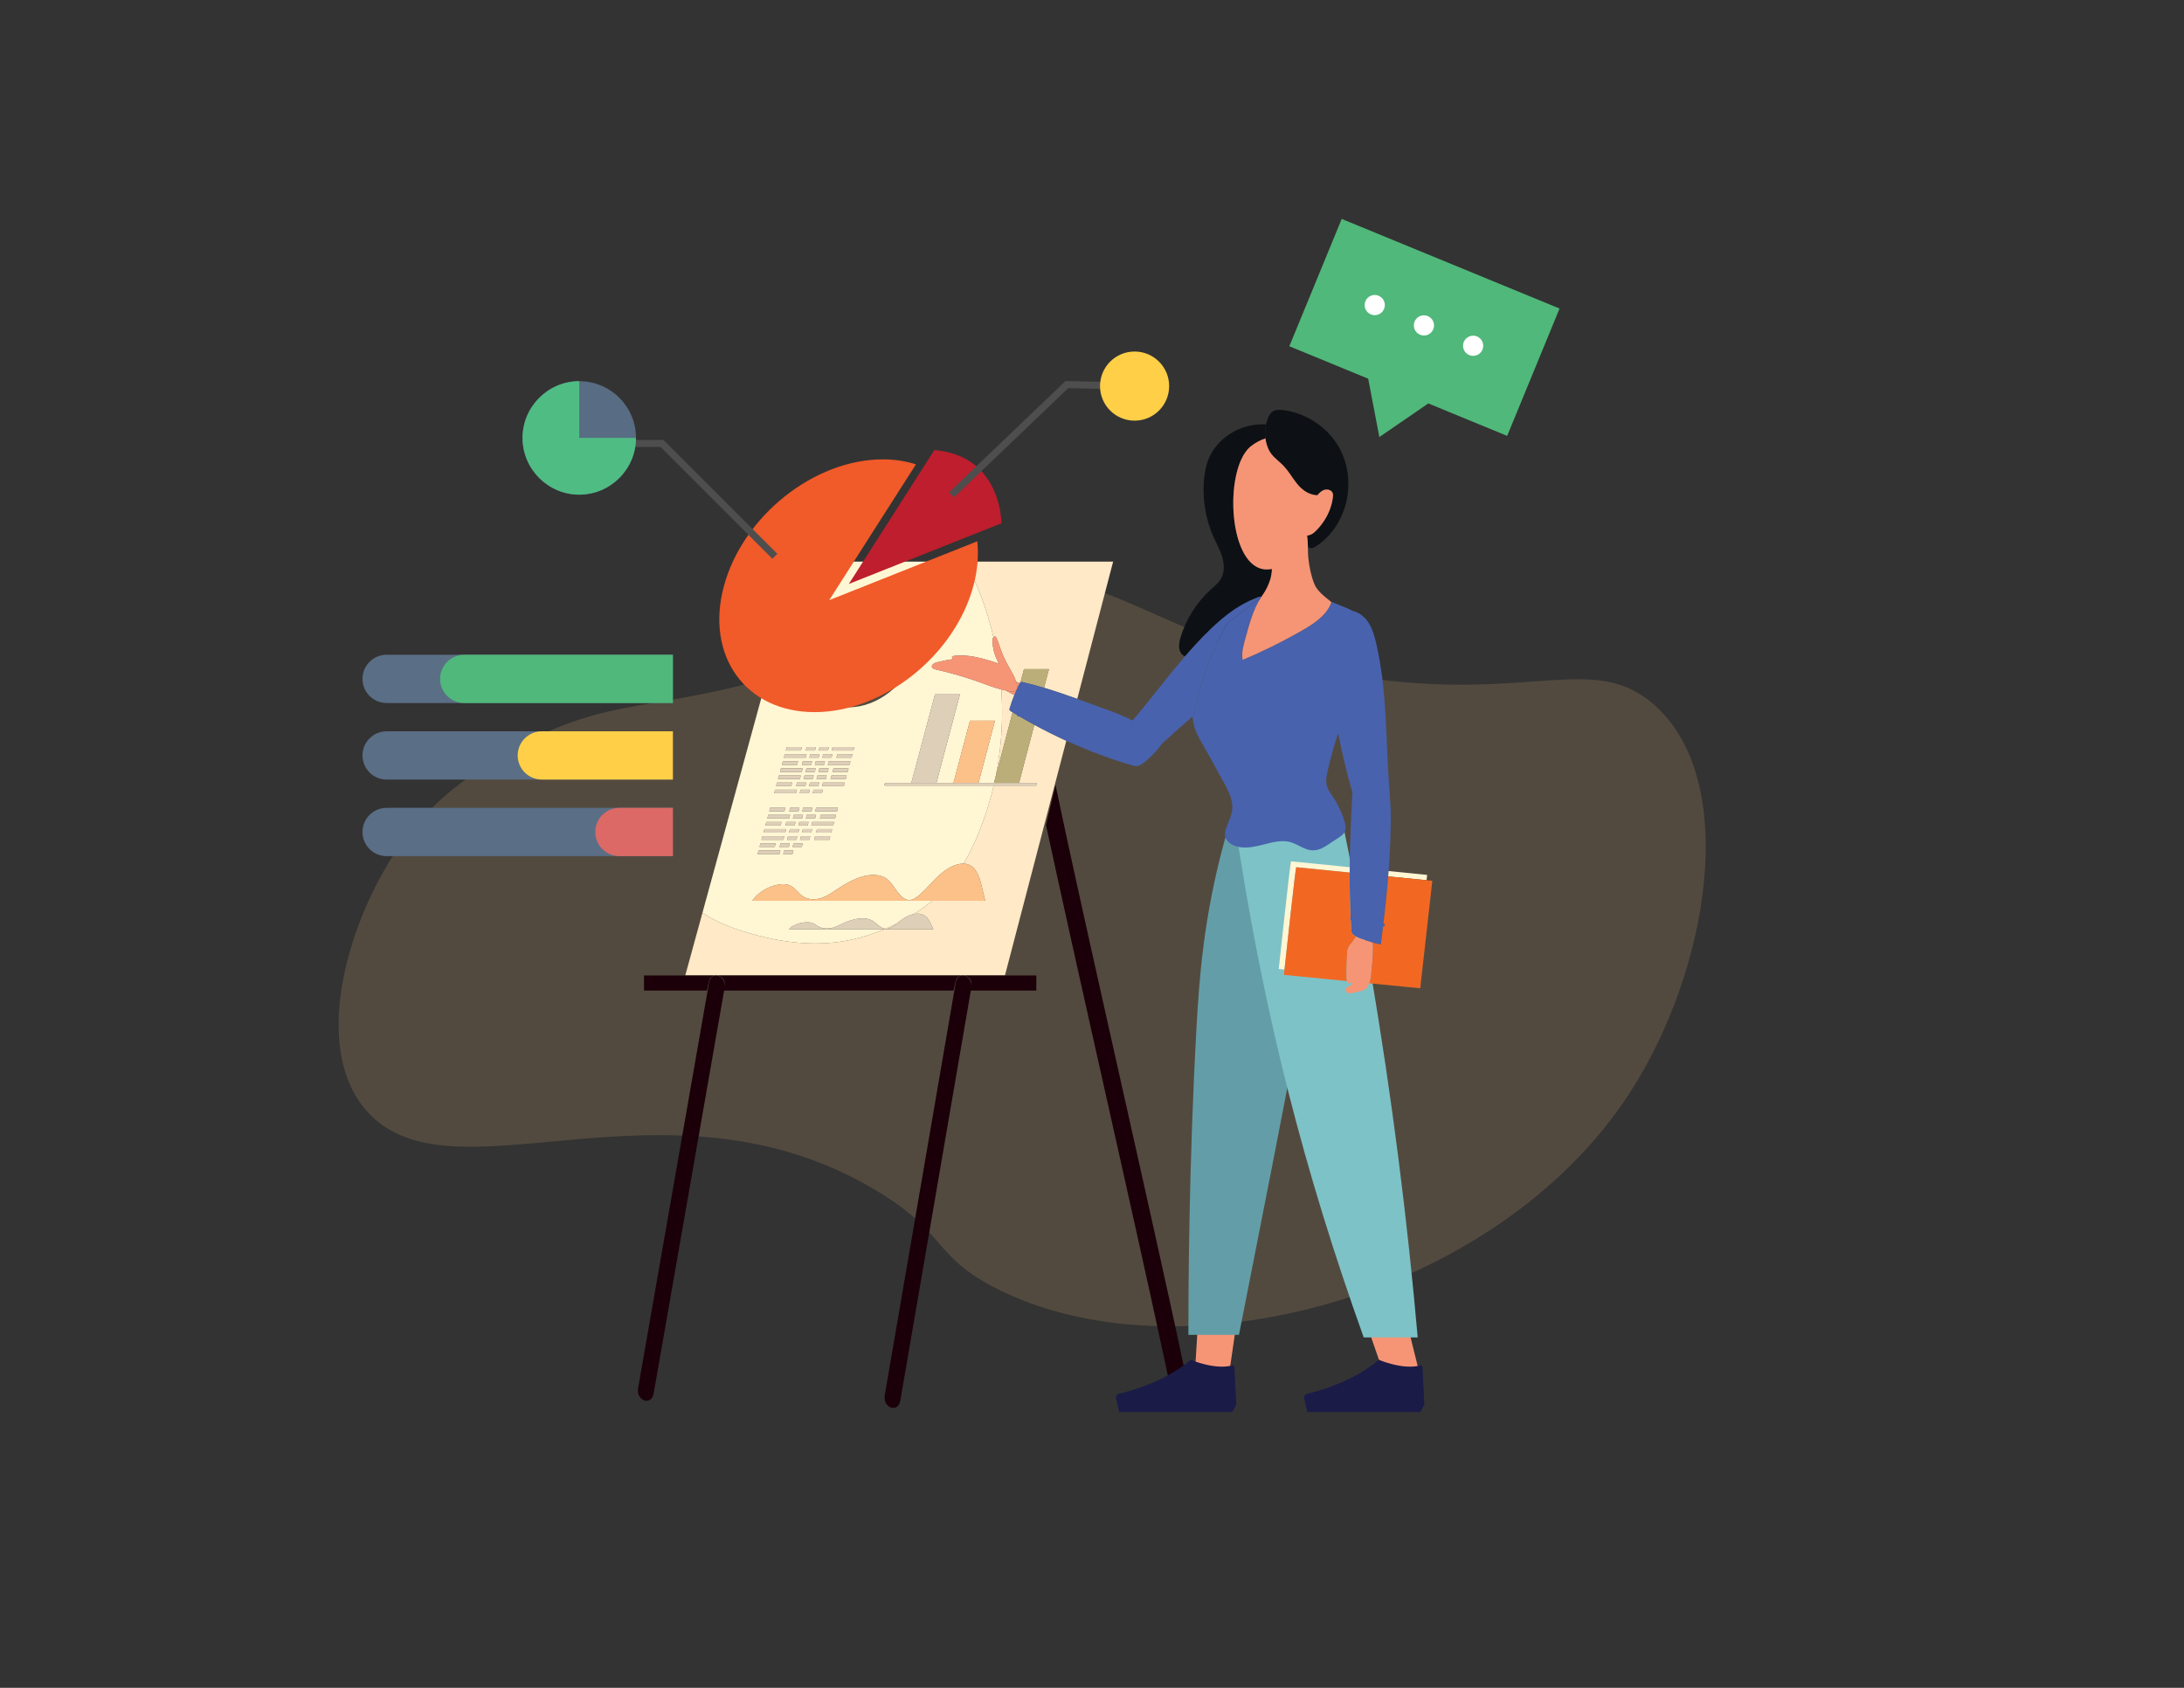 <?xml version="1.0" encoding="UTF-8"?><svg id="Layer_1" xmlns="http://www.w3.org/2000/svg" viewBox="0 0 792 612"><rect x="0" y="0" width="792" height="612" fill="#333333" stroke="none"/><path d="M591.068,396.173c-48.907,75.459-164.689,104.557-230.134,70.816-22.955-11.835-17.379-19.884-43.331-35.408-76.409-45.709-154.309,6.384-184.878-29.053-20.46-23.718-5.796-70.508,12.518-96.238,13.591-19.095,30.91-29.007,42.368-35.408,33.288-18.599,50.442-12.574,95.327-26.329,52.049-15.95,46.166-29.317,77.995-33.592,42.91-5.764,54.094,18.465,117.474,31.777,72.376,15.201,97.547-8.043,121.326,12.711,31.434,27.435,20.012,96.478-8.666,140.725Z" fill="#c49a6c" opacity=".22" stroke-width="0"/><path d="M484.995,297.328l-26.578,113.9-12.501,85.518h-12.547l12.525-199.418h39.101Z" fill="#f69576" fill-rule="evenodd" stroke-width="0"/><path d="M484.758,298.151c4.064,25.7,8.145,57.396,11.08,94.993.118,1.506.159,2.105.248,3.18.915,11.076,4.42,45.642,18.58,101.223h-13.05c-21.265-60.46-28.688-96.464-31.127-104.403-2.439-7.939-9.642-40.212-20.158-96.819,11.476.609,22.951,1.218,34.427,1.826Z" fill="#f69576" fill-rule="evenodd" stroke-width="0"/><path d="M485.173,296.325c-6.913,39.193-18.871,101.756-35.872,187.688h-18.352c.002-15.462.168-61.689,2.945-111.381.99-17.711,2.542-39.993,10.169-67.83.956-3.49,1.815-6.365,2.416-8.323,12.898-.051,25.795-.102,38.693-.154Z" fill="#639ea8" fill-rule="evenodd" stroke-width="0"/><path d="M486.266,295.251c3.798,18.345,7.374,37.196,10.677,56.542,7.934,46.467,13.471,90.963,17.167,133.141h-19.58c-21.304-59.557-36.573-117.564-47.008-188.608,12.915-.358,25.829-.716,38.744-1.074Z" fill="#7dc2c7" fill-rule="evenodd" stroke-width="0"/><path d="M516.527,509.278l-.676-13.556c-.022-.452-.375-.761-.728-.66-6.302,1.793-15.157-2.026-15.157-2.026-8.979,7.91-22.037,11.418-26.105,12.36-.67.155-1.093.996-.906,1.813l1.089,4.776h41.044l1.44-2.707Z" fill="#1b1b48" fill-rule="evenodd" stroke-width="0"/><path d="M477.741,179.549c-.04 0-.079-.006-.119-.006-.003.054-.003.108-.006.162.041-.053.083-.104.125-.156Z" fill="#d4b99a" stroke-width="0"/><path d="M429.587,496.81c-.988-4.69-1.981-9.379-2.998-14.062-.101-.463-.202-.927-.302-1.39-.721-3.313-1.437-6.627-2.162-9.938-.216-.985-.436-1.968-.652-2.953-3.32-15.111-6.684-30.211-10.059-45.309-3.932-17.584-7.88-35.163-11.815-52.746-3.689-16.483-7.372-32.968-11.002-49.466-2.663-12.101-5.31-24.208-7.826-36.348l-3.459,14.527c1.309,6.099,2.64,12.191,3.975,18.282,3.528,16.098,7.115,32.181,10.711,48.262,3.932,17.584,7.88,35.164,11.815,52.747,3.689,16.483,7.372,32.968,11.002,49.466.114.518.226,1.036.34,1.553.814,3.701,1.621,7.404,2.428,11.107.102.467.204.933.306,1.4,1.728,7.935,3.438,15.874,5.078,23.83.236,1.144.47,2.288.702,3.433.019.096.054.172.079.262.754,2.788,3.776,2.752,5.279,1.033-.488-4.562-.967-9.126-1.439-13.69Z" fill="#1b0009" stroke-width="0"/><path d="M349.541,353.704h14.887l14.883-56.926,3.184-12.178,4.186-16.011c-3.934-1.793-7.804-3.724-11.603-5.789l-5.548,21.1h6.109c.623,0,.366.974-.256.974h-15.04c-1.657,7.108-3.985,14.058-7.008,20.705-1.176,2.587-2.461,5.134-3.896,7.588.202.009.406.002.604.031,3.793.563,5.105,4.57,5.958,8.142.42,1.759.841,3.517,1.262,5.275h-19.147c-2.146,1.764-4.426,3.372-6.792,4.836.654-.136,1.314-.196,1.951-.133,2.383.234,3.41,1.905,4.128,3.394.353.733.707,1.466,1.061,2.199h-17.722c-5.41,2.279-11.084,3.912-16.901,4.67-10.986,1.431-22.199-.243-32.818-3.405-5.699-1.695-11.395-3.903-16.293-7.201l-6.233,22.728h10.794c.263-.033.53-.036.798,0h88.654c.263-.033.53-.036.798,0Z" fill="#ffe9c6" stroke-width="0"/><path d="M362.024,240.159c.022.144.042.289.063.433.072.024.146.048.219.072-.1-.165-.188-.336-.281-.504Z" fill="#ffe9c6" stroke-width="0"/><path d="M323.683,335.97c.576-.369,1.103-.769,1.623-1.172-1.391.699-2.802,1.356-4.233,1.968.126.014.245.043.379.039.815-.027,1.59-.423,2.231-.834Z" fill="#ffe9c6" stroke-width="0"/><path d="M360.279,231.051c.176-.227.407-.347.669-.21.173.091.275.275.361.45.623,1.259,1.026,2.612,1.495,3.935.895,2.525,2.04,4.961,3.41,7.262.443.745,1.677,2.849,2.293,4.745.448.163.891.324,1.331.483.065-.099.139-.187.224-.26l1.277-4.837h9.045l-1.781,6.773c4.048,1.208,8.062,2.595,12.045,4.025l13.014-49.775h-53.009c1.078,3.475,2.787,6.702,4.161,10.095,2.274,5.617,4.092,11.413,5.466,17.314Z" fill="#ffe9c6" stroke-width="0"/><path d="M366.626,257.923c-.197-.121-.405-.256-.491-.47-.088-.222-.023-.471.044-.7.474-1.606,1.038-3.18,1.669-4.728-1.011-.526-2.02-1.053-2.973-1.618-.588-.113-1.175-.246-1.76-.397.52,7.614.318,15.276-.624,22.845-.355,2.861-.818,5.708-1.385,8.535l6.102-23.121c-.192-.117-.389-.228-.582-.346Z" fill="#ffe9c6" stroke-width="0"/><path d="M303.841,341.581c5.817-.758,11.491-2.391,16.901-4.67h-34.629c1.453-1.822,6.088-3.099,8.416-2.233,1.155.431,1.906,1.204,3.056,1.639,1.204.456,2.818.496,4.296.108,1.12-.294,2.121-.807,3.129-1.284,1.64-.776,3.381-1.485,5.232-1.863,1.85-.377,3.835-.393,5.314.175,1.889.725,2.702,2.268,4.522,3.059.295.128.635.213.997.253,1.431-.611,2.842-1.269,4.233-1.968.842-.654,1.66-1.323,2.596-1.917.988-.628,2.193-1.173,3.421-1.429,2.367-1.464,4.647-3.072,6.792-4.836h-65.29c2.738-4.37,10.488-7.434,14.054-5.356,1.771,1.032,2.815,2.887,4.578,3.931,1.845,1.092,4.439,1.19,6.905.258,1.869-.706,3.593-1.937,5.319-3.08,2.809-1.862,5.766-3.563,8.828-4.468,3.062-.905,6.265-.943,8.531.42,2.893,1.741,3.88,5.441,6.651,7.338.606.414,1.321.742,2.158.701,1.32-.065,2.652-1.016,3.771-2.001,2.633-2.319,4.803-5.103,7.443-7.412,2.46-2.152,5.597-3.9,8.377-3.779,1.435-2.454,2.72-5.001,3.896-7.588,3.022-6.647,5.351-13.597,7.008-20.705h-39.265c-.623,0-.36-.974.262-.974h9.136l8.585-32.121h9.055l-8.552,32.121h6.187l5.994-22.571h9.064l-5.971,22.571h5.607l.662-2.509c.567-2.827,1.03-5.674,1.385-8.535.942-7.569,1.144-15.231.624-22.845-3.339-.86-6.627-2.254-9.807-3.334-4.601-1.563-9.284-2.882-14.024-3.948-.513-.115-1.101-.287-1.302-.773-.352-.847.757-1.532,1.644-1.767,1.923-.509,3.876-.904,5.845-1.184-.083-.353-.166-.707-.249-1.061,5.669-.966,11.398.835,16.863,2.648-.021-.144-.041-.288-.063-.433-1.368-2.457-2.101-5.266-2.084-8.078.002-.348.132-.763.339-1.029-1.374-5.901-3.192-11.697-5.466-17.314-1.374-3.393-3.083-6.62-4.161-10.095h-60.999l-34.923,127.334c4.898,3.298,10.594,5.506,16.293,7.201,10.619,3.161,21.833,4.836,32.818,3.405ZM289.507,299.339l.35-1.29h3.36l-.35,1.29h-3.36ZM289.828,300.629l-.35,1.29h-3.361l.35-1.29h3.36ZM292.222,296.759l.35-1.29h3.359l-.349,1.29h-3.359ZM291.257,292.889h3.358l-.35,1.29h-3.358l.35-1.29ZM289.997,287.638l.35-1.29h3.355l-.35,1.29h-3.356ZM296.737,285.057h-3.355l.35-1.29h3.354l-.349,1.29ZM298.401,286.347l-.349,1.29h-3.356l.35-1.29h3.355ZM295.453,279.897h-3.353l.35-1.29h3.352l-.35,1.29ZM296.095,282.477l.349-1.29h3.354l-.349,1.29h-3.354ZM296.794,279.897l.35-1.29h3.352l-.349,1.29h-3.353ZM298.834,277.317h-3.352l.35-1.29h3.351l-.35,1.29ZM298.193,274.737l.35-1.29h3.351l-.349,1.29h-3.351ZM300.233,272.157h-3.35l.35-1.29h3.349l-.349,1.29ZM297.203,273.447l-.35,1.29h-3.351l.35-1.29h3.351ZM294.492,276.027l-.35,1.29h-3.352l.35-1.29h3.352ZM291.75,281.187h3.353l-.35,1.29h-3.354l.35-1.29ZM292.39,283.767l-.35,1.29h-3.355l.351-1.29h3.354ZM287.87,295.469h3.358l-.35,1.29h-3.359l.35-1.29ZM286.205,294.179l.351-1.29h3.358l-.35,1.29h-3.358ZM288.513,298.049l-.35,1.29h-3.36l.351-1.29h3.36ZM285.767,303.209h3.362l-.35,1.29h-3.362l.35-1.29ZM286.411,305.789l-.35,1.29h-3.363l.35-1.29h3.362ZM287.379,309.659h-3.364l.35-1.29h3.363l-.35,1.29ZM290.769,307.079h-3.363l.35-1.29h3.362l-.349,1.29ZM293.485,304.499h-3.362l.35-1.29h3.361l-.349,1.29ZM294.184,301.919h-3.361l.349-1.29h3.361l-.35,1.29ZM300.748,304.499h-5.514l.349-1.29h5.513l-.349,1.29ZM301.444,301.919h-5.512l.349-1.29h5.511l-.348,1.29ZM302.141,299.339h-7.93l.349-1.29h7.929l-.348,1.29ZM302.837,296.759h-5.509l.349-1.29h5.509l-.349,1.29ZM303.534,294.179h-7.925l.349-1.29h7.924l-.348,1.29ZM305.996,285.057h-7.917l.349-1.29h7.916l-.348,1.29ZM306.693,282.477h-5.501l.349-1.29h5.499l-.348,1.29ZM307.389,279.897h-5.498l.349-1.29h5.498l-.349,1.29ZM308.086,277.317h-7.911l.35-1.29h7.909l-.348,1.29ZM308.783,274.737h-5.496l.349-1.29h5.495l-.348,1.29ZM309.479,272.157h-7.906l.35-1.29h7.905l-.349,1.29ZM294.393,237.552c2.847-10.44,13.49-18.904,23.773-18.904,1.786,0,3.435.27,4.941.747l1.969-3.082.187-.293.347.024c2.753.193,4.88.997,6.494,2.128,1.615,1.13,2.709,2.575,3.443,4.014,1.467,2.882,1.533,5.742,1.536,6.325l-.001.107-.011.385-4.785,1.901c.211,2.07.051,4.304-.578,6.647-2.803,10.44-13.447,18.904-23.772,18.904-10.326,0-16.389-8.463-13.542-18.904ZM292.544,270.867h3.35l-.35,1.29h-3.35l.351-1.29ZM285.309,270.867h5.493l-.351,1.29h-5.494l.352-1.29ZM284.605,273.447h7.907l-.35,1.29h-7.908l.352-1.29ZM283.902,276.027h5.496l-.351,1.29h-5.497l.352-1.29ZM283.198,278.607h7.911l-.35,1.29h-7.912l.352-1.29ZM282.494,281.187h7.914l-.351,1.29h-7.915l.352-1.29ZM281.791,283.767h5.501l-.351,1.29h-5.502l.352-1.29ZM281.087,286.347h7.918l-.35,1.29h-7.92l.352-1.29ZM279.304,292.889h5.506l-.351,1.29h-5.508l.352-1.29ZM278.6,295.469h7.927l-.35,1.29h-7.928l.352-1.29ZM277.896,298.049h5.51l-.351,1.29h-5.511l.352-1.29ZM277.193,300.629h7.931l-.35,1.29h-7.932l.352-1.29ZM276.489,303.209h7.934l-.351,1.29h-7.934l.352-1.29ZM275.785,305.789h5.515l-.351,1.29h-5.515l.352-1.29ZM275.082,308.369h7.938l-.35,1.29h-7.939l.352-1.29Z" fill="#fff6d4" stroke-width="0"/><path d="M295.378,258.211c25.031,0,50.832-20.517,57.628-45.826,1.525-5.679,1.914-11.094,1.402-16.112l-53.708,21.339,31.458-49.241c-3.653-1.156-7.649-1.811-11.979-1.811-24.926,0-50.727,20.516-57.629,45.826-6.901,25.309,7.796,45.826,32.828,45.826Z" fill="#f15a29" stroke-width="0"/><path d="M307.819,211.732l55.366-21.998c-.056-1.529-.319-4.833-1.496-8.612-1.423-4.574-4.144-9.754-9.348-13.393-3.314-2.316-7.703-4.009-13.505-4.547l-31.017,48.55Z" fill="#be1e2d" stroke-width="0"/><path d="M339.563,283.899l8.552-32.121h-9.055l-8.585,32.121h9.087Z" fill="#decfb9" stroke-width="0"/><path d="M368.902,259.276c-.565-.336-1.133-.665-1.694-1.007l-6.102,23.121-.662,2.509h9.087l5.548-21.1c-1.834-.997-3.647-2.03-5.446-3.089-.292.18-.762-.028-.73-.434Z" fill="#bcae79" stroke-width="0"/><path d="M370.823,247.338c2.608.583,5.2,1.284,7.78,2.054l1.781-6.773h-9.045l-1.277,4.837c.084-.072.176-.132.288-.155.156-.033.318.002.474.036Z" fill="#bcae79" stroke-width="0"/><path d="M354.837,283.899l5.971-22.571h-9.064l-5.994,22.571h9.087Z" fill="#fcc189" stroke-width="0"/><path d="M360.444,283.899h-39.104c-.622,0-.885.974-.262.974h54.306c.622,0,.878-.974.256-.974h-15.196Z" fill="#decfb9" stroke-width="0"/><polygon points="290.802 270.867 285.309 270.867 284.957 272.157 290.451 272.157 290.802 270.867" fill="#decfb9" stroke-width="0"/><polygon points="295.893 270.867 292.544 270.867 292.193 272.157 295.543 272.157 295.893 270.867" fill="#decfb9" stroke-width="0"/><polygon points="296.883 272.157 300.233 272.157 300.582 270.867 297.233 270.867 296.883 272.157" fill="#decfb9" stroke-width="0"/><polygon points="301.573 272.157 309.479 272.157 309.827 270.867 301.922 270.867 301.573 272.157" fill="#decfb9" stroke-width="0"/><polygon points="303.287 274.737 308.783 274.737 309.131 273.447 303.636 273.447 303.287 274.737" fill="#decfb9" stroke-width="0"/><polygon points="301.894 273.447 298.543 273.447 298.193 274.737 301.544 274.737 301.894 273.447" fill="#decfb9" stroke-width="0"/><polygon points="293.502 274.737 296.853 274.737 297.203 273.447 293.852 273.447 293.502 274.737" fill="#decfb9" stroke-width="0"/><polygon points="292.512 273.447 284.605 273.447 284.253 274.737 292.162 274.737 292.512 273.447" fill="#decfb9" stroke-width="0"/><polygon points="289.398 276.027 283.902 276.027 283.55 277.317 289.047 277.317 289.398 276.027" fill="#decfb9" stroke-width="0"/><polygon points="290.79 277.317 294.142 277.317 294.492 276.027 291.14 276.027 290.79 277.317" fill="#decfb9" stroke-width="0"/><polygon points="295.483 277.317 298.834 277.317 299.184 276.027 295.833 276.027 295.483 277.317" fill="#decfb9" stroke-width="0"/><polygon points="300.175 277.317 308.086 277.317 308.434 276.027 300.525 276.027 300.175 277.317" fill="#decfb9" stroke-width="0"/><polygon points="301.891 279.897 307.389 279.897 307.738 278.607 302.239 278.607 301.891 279.897" fill="#decfb9" stroke-width="0"/><polygon points="300.496 278.607 297.144 278.607 296.794 279.897 300.147 279.897 300.496 278.607" fill="#decfb9" stroke-width="0"/><polygon points="292.1 279.897 295.453 279.897 295.803 278.607 292.451 278.607 292.1 279.897" fill="#decfb9" stroke-width="0"/><polygon points="291.109 278.607 283.198 278.607 282.846 279.897 290.759 279.897 291.109 278.607" fill="#decfb9" stroke-width="0"/><polygon points="301.192 282.477 306.693 282.477 307.041 281.187 301.542 281.187 301.192 282.477" fill="#decfb9" stroke-width="0"/><polygon points="299.798 281.187 296.444 281.187 296.095 282.477 299.448 282.477 299.798 281.187" fill="#decfb9" stroke-width="0"/><polygon points="295.103 281.187 291.75 281.187 291.399 282.477 294.753 282.477 295.103 281.187" fill="#decfb9" stroke-width="0"/><polygon points="290.408 281.187 282.494 281.187 282.143 282.477 290.058 282.477 290.408 281.187" fill="#decfb9" stroke-width="0"/><polygon points="287.292 283.767 281.791 283.767 281.439 285.057 286.941 285.057 287.292 283.767" fill="#decfb9" stroke-width="0"/><polygon points="288.685 285.057 292.04 285.057 292.39 283.767 289.036 283.767 288.685 285.057" fill="#decfb9" stroke-width="0"/><polygon points="293.382 285.057 296.737 285.057 297.086 283.767 293.732 283.767 293.382 285.057" fill="#decfb9" stroke-width="0"/><polygon points="298.079 285.057 305.996 285.057 306.344 283.767 298.428 283.767 298.079 285.057" fill="#decfb9" stroke-width="0"/><polygon points="294.695 287.638 298.051 287.638 298.401 286.347 295.045 286.347 294.695 287.638" fill="#decfb9" stroke-width="0"/><polygon points="293.703 286.347 290.348 286.347 289.997 287.638 293.353 287.638 293.703 286.347" fill="#decfb9" stroke-width="0"/><polygon points="289.006 286.347 281.087 286.347 280.735 287.638 288.655 287.638 289.006 286.347" fill="#decfb9" stroke-width="0"/><polygon points="284.81 292.889 279.304 292.889 278.951 294.179 284.459 294.179 284.81 292.889" fill="#decfb9" stroke-width="0"/><polygon points="289.914 292.889 286.556 292.889 286.205 294.179 289.563 294.179 289.914 292.889" fill="#decfb9" stroke-width="0"/><polygon points="294.615 292.889 291.257 292.889 290.907 294.179 294.265 294.179 294.615 292.889" fill="#decfb9" stroke-width="0"/><polygon points="295.609 294.179 303.534 294.179 303.882 292.889 295.958 292.889 295.609 294.179" fill="#decfb9" stroke-width="0"/><polygon points="297.328 296.759 302.837 296.759 303.186 295.469 297.677 295.469 297.328 296.759" fill="#decfb9" stroke-width="0"/><polygon points="295.931 295.469 292.572 295.469 292.222 296.759 295.582 296.759 295.931 295.469" fill="#decfb9" stroke-width="0"/><polygon points="291.228 295.469 287.87 295.469 287.52 296.759 290.878 296.759 291.228 295.469" fill="#decfb9" stroke-width="0"/><polygon points="286.526 295.469 278.6 295.469 278.248 296.759 286.176 296.759 286.526 295.469" fill="#decfb9" stroke-width="0"/><polygon points="283.406 298.049 277.896 298.049 277.544 299.339 283.055 299.339 283.406 298.049" fill="#decfb9" stroke-width="0"/><polygon points="284.802 299.339 288.162 299.339 288.513 298.049 285.153 298.049 284.802 299.339" fill="#decfb9" stroke-width="0"/><polygon points="293.216 298.049 289.857 298.049 289.507 299.339 292.867 299.339 293.216 298.049" fill="#decfb9" stroke-width="0"/><polygon points="294.211 299.339 302.141 299.339 302.489 298.049 294.56 298.049 294.211 299.339" fill="#decfb9" stroke-width="0"/><polygon points="295.932 301.919 301.444 301.919 301.792 300.629 296.281 300.629 295.932 301.919" fill="#decfb9" stroke-width="0"/><polygon points="290.823 301.919 294.184 301.919 294.534 300.629 291.173 300.629 290.823 301.919" fill="#decfb9" stroke-width="0"/><polygon points="286.117 301.919 289.478 301.919 289.828 300.629 286.468 300.629 286.117 301.919" fill="#decfb9" stroke-width="0"/><polygon points="285.123 300.629 277.193 300.629 276.841 301.919 284.773 301.919 285.123 300.629" fill="#decfb9" stroke-width="0"/><polygon points="295.234 304.499 300.748 304.499 301.096 303.209 295.583 303.209 295.234 304.499" fill="#decfb9" stroke-width="0"/><polygon points="290.124 304.499 293.485 304.499 293.835 303.209 290.473 303.209 290.124 304.499" fill="#decfb9" stroke-width="0"/><polygon points="289.129 303.209 285.767 303.209 285.417 304.499 288.779 304.499 289.129 303.209" fill="#decfb9" stroke-width="0"/><polygon points="284.423 303.209 276.489 303.209 276.137 304.499 284.072 304.499 284.423 303.209" fill="#decfb9" stroke-width="0"/><polygon points="281.3 305.789 275.785 305.789 275.434 307.079 280.949 307.079 281.3 305.789" fill="#decfb9" stroke-width="0"/><polygon points="282.698 307.079 286.061 307.079 286.411 305.789 283.049 305.789 282.698 307.079" fill="#decfb9" stroke-width="0"/><polygon points="287.406 307.079 290.769 307.079 291.119 305.789 287.756 305.789 287.406 307.079" fill="#decfb9" stroke-width="0"/><polygon points="284.015 309.659 287.379 309.659 287.729 308.369 284.365 308.369 284.015 309.659" fill="#decfb9" stroke-width="0"/><polygon points="283.02 308.369 275.082 308.369 274.73 309.659 282.669 309.659 283.02 308.369" fill="#decfb9" stroke-width="0"/><path d="M341.063,316.945c-2.64,2.309-4.81,5.093-7.443,7.412-1.12.986-2.452,1.936-3.771,2.001-.837.041-1.552-.287-2.158-.701-2.771-1.896-3.758-5.597-6.651-7.338-2.265-1.364-5.468-1.325-8.531-.42-3.062.905-6.019,2.606-8.828,4.468-1.726,1.144-3.45,2.375-5.319,3.08-2.466.931-5.06.834-6.905-.258-1.763-1.044-2.807-2.899-4.578-3.931-3.566-2.078-11.315.986-14.054,5.356h84.437c-.421-1.758-.842-3.516-1.262-5.275-.853-3.571-2.165-7.578-5.958-8.142-.198-.029-.402-.023-.604-.031-2.779-.121-5.917,1.626-8.377,3.779Z" fill="#fcc189" stroke-width="0"/><path d="M325.307,334.797c-.52.404-1.047.803-1.623,1.172-.641.411-1.416.807-2.231.834-.134.004-.253-.025-.379-.039-.361-.04-.702-.125-.997-.253-1.82-.79-2.633-2.333-4.522-3.059-1.48-.568-3.464-.553-5.314-.175-1.851.377-3.591,1.086-5.232,1.863-1.007.476-2.009.99-3.129,1.284-1.478.389-3.092.348-4.296-.108-1.15-.435-1.901-1.208-3.056-1.639-2.328-.866-6.963.411-8.416,2.233h52.351c-.353-.733-.707-1.466-1.061-2.199-.718-1.489-1.744-3.16-4.128-3.394-.637-.063-1.297-.004-1.951.133-1.228.257-2.433.801-3.421,1.429-.936.595-1.754,1.263-2.596,1.917Z" fill="#decfb9" stroke-width="0"/><path d="M346.56,355.766c.289-1.302,1.185-1.936,2.182-2.063h-88.654c1.588.213,3.108,1.591,2.657,3.617-.136.613-.273,1.227-.409,1.84h83.469c.252-1.131.503-2.263.755-3.394Z" fill="#1b0009" stroke-width="0"/><path d="M375.806,353.704h-26.265c1.588.213,3.108,1.591,2.657,3.617-.136.613-.273,1.227-.409,1.84h24.017v-5.457Z" fill="#1b0009" stroke-width="0"/><path d="M233.54,353.704v5.457h22.813c.252-1.131.503-2.263.755-3.394.29-1.302,1.185-1.936,2.182-2.063h-25.75Z" fill="#1b0009" stroke-width="0"/><path d="M237.043,505.244c.257-1.467.513-2.934.77-4.401,3.283-18.77,6.567-37.54,9.85-56.31,2.746-15.7,5.493-31.401,8.239-47.101.087-.496.174-.992.26-1.489.291-1.661.581-3.322.872-4.982,1.767-10.104,3.535-20.208,5.302-30.313.136-.78.273-1.56.409-2.339.45-2.575-1.07-4.328-2.657-4.598-.268-.046-.535-.043-.798,0-.997.161-1.893.967-2.182,2.622-.252,1.438-.503,2.877-.755,4.315-1.816,10.383-3.632,20.766-5.449,31.149-.087.499-.175.998-.262,1.497-2.738,15.651-5.475,31.302-8.213,46.953-1.771,10.123-3.541,20.246-5.312,30.369-1.799,10.285-3.598,20.571-5.397,30.856-.105.599-.21,1.198-.314,1.797-.816,4.661,4.82,6.652,5.638,1.977Z" fill="#1b0009" stroke-width="0"/><path d="M336.21,451.332c.083-.482.166-.964.249-1.446,3.342-19.431,6.685-38.863,10.028-58.294,1.768-10.275,3.535-20.55,5.302-30.826.136-.793.273-1.586.409-2.379.45-2.619-1.07-4.401-2.657-4.676-.268-.046-.535-.043-.798,0-.997.164-1.893.984-2.182,2.667-.252,1.463-.503,2.926-.755,4.388-4.947,28.756-9.893,57.513-14.839,86.269-.083.484-.167.969-.25,1.453-1.141,6.636-2.283,13.271-3.424,19.907-.241,1.399-.482,2.799-.722,4.198-1.904,11.069-3.808,22.137-5.712,33.205-.003.017-.002.032-.005.049-.766,4.704,4.828,6.699,5.642,1.961.099-.577.198-1.153.297-1.729,2.147-12.479,4.293-24.958,6.44-37.437.993-5.77,1.985-11.54,2.978-17.31Z" fill="#1b0009" stroke-width="0"/><path d="M454.84,217.115c1.028-.414,1.813-.85,2.632-.763.076-.11.141-.229.219-.336,1.309-1.8,2.31-3.82,2.963-5.946.362-1.18.477-2.438.659-3.67-.022-.037-.035-.077-.049-.117-15.94,3.368-18.102-36.454-7.52-44.584,1.641-1.261,3.387-2.166,5.154-2.75-.21-1.69-.123-3.42.222-5.04-1.888-.13-3.793.006-5.652.389-6.288,1.296-12.048,5.385-14.835,11.319-1.08,2.3-1.611,4.823-1.902,7.347-.854,7.407.327,15.039,3.379,21.841,1.088,2.425,2.414,4.762,3.152,7.316.738,2.554.824,5.44-.503,7.744-.896,1.556-2.343,2.7-3.675,3.904-5.152,4.656-9,10.743-10.995,17.395-.632,2.107-.956,4.715.653,6.213.292.272.625.477.983.634.583-.671,1.163-1.344,1.756-2.006,6.504-7.263,14.159-15.189,23.358-18.889Z" fill="#0d1115" stroke-width="0"/><path d="M366.844,250.707c-.658-.067-1.314-.174-1.969-.299.953.565,1.963,1.092,2.973,1.618.555-1.361,1.161-2.701,1.821-4.017.049-.098.106-.197.168-.292-.44-.159-.883-.32-1.331-.483.638,1.964.611,3.705-1.662,3.474Z" fill="#f69576" stroke-width="0"/><path d="M457.472,216.353c-.048.067-.091.142-.137.212-2.737,1.883-5.434,4.335-7.661,5.915-1.679,1.193-3.365,2.422-4.811,3.878-5.968,10.452-9.696,21.781-12.229,33.51-.019.089-.058.154-.106.207-.13.142-.332.161-.508.089-1.732,1.518-3.461,3.036-5.181,4.556-1.571,1.39-3.134,2.788-4.686,4.2-.291.267-.573.556-.866.827-1.915,2.735-4.26,5.169-6.961,7.132-.488.354-1.001.7-1.588.83-.734.166-1.496-.019-2.22-.217-1.578-.428-3.142-.916-4.698-1.424-6.514-2.131-12.903-4.638-19.138-7.479-3.935-1.794-7.806-3.726-11.604-5.79-1.833-.998-3.647-2.03-5.446-3.089.005-.002.01-.007.014-.012-.005.002-.01.007-.014.01-.293.18-.763-.026-.731-.433v-.002c-.565-.332-1.131-.661-1.693-1.003-.192-.118-.387-.229-.58-.346-.197-.12-.407-.257-.493-.469-.087-.224-.022-.471.046-.7.474-1.607,1.037-3.18,1.669-4.729.556-1.362,1.159-2.701,1.821-4.017.048-.099.106-.197.168-.291.063-.101.137-.188.224-.26.084-.072.176-.132.286-.156.156-.031.32.002.474.036,2.61.585,5.201,1.284,7.779,2.054,4.051,1.208,8.063,2.595,12.046,4.024,2.759.991,5.504,1.999,8.234,2.98,2.973,1.066,5.949,2.141,8.838,3.423.984.438,1.946.919,2.906,1.405.443-.51.96-.984,1.301-1.39,6.028-7.195,11.645-14.733,17.798-21.825.585-.671,1.164-1.342,1.758-2.004,6.504-7.264,14.159-15.19,23.357-18.89,1.027-.414,1.814-.849,2.632-.763Z" fill="#4862ad" stroke-width="0"/><path d="M366.844,250.707c2.273.231,2.3-1.509,1.662-3.474-.616-1.896-1.849-4-2.293-4.745-1.37-2.301-2.515-4.737-3.41-7.262-.469-1.323-.872-2.676-1.495-3.935-.087-.176-.188-.36-.361-.45-.262-.137-.493-.017-.669.21-.207.266-.337.682-.339,1.029-.017,2.813.716,5.621,2.084,8.078.094.168.182.34.281.504-.072-.024-.146-.048-.219-.072-5.465-1.813-11.194-3.614-16.863-2.648.083.354.166.708.249,1.061-1.969.28-3.922.675-5.845,1.184-.887.234-1.995.919-1.644,1.767.201.486.789.657,1.302.773,4.74,1.067,9.423,2.386,14.024,3.948,3.18,1.08,6.467,2.474,9.807,3.334.585.151,1.172.284,1.76.397.655.126,1.311.232,1.969.299Z" fill="#f69576" stroke-width="0"/><path d="M504.326,298.983c-.065,5.641-.339,11.258-.755,16.86-.048.645-.103,1.287-.156,1.932-.457,5.715-1.054,11.419-1.732,17.12.019.002.041.005.063.007.589.077.63.979,0,.955-.06-.002-.118-.01-.176-.012-.26,2.165-.527,4.33-.806,6.495-.031.245-1.53-.137-2.899-.544-1.073-.318-2.064-.647-2.213-.7-.914-.322-2.528-.748-3.789-1.419-.981-.522-1.749-1.191-1.809-2.069-.091-1.337-.156-2.675-.226-4.012-.411-.147-.358-.686-.048-.859h.002c-.267-5.448-.361-10.902-.337-16.357.002-.647.002-1.297.01-1.944.082-8.542.435-17.084.888-25.613.022-.416.053-.844.142-1.253-1.119-3.899-2.146-7.823-3.081-11.77-.767-3.235-1.45-6.492-2.095-9.754-.038.034-.079.063-.125.084-1.458,4.419-2.725,8.898-3.738,13.437-.404,1.802-.77,3.697-.26,5.47.404,1.405,1.316,2.593,2.134,3.803,1.838,2.723,3.264,5.723,4.222,8.867.397,1.309.7,2.786.065,3.998-.431.825-1.227,1.386-1.999,1.91-.166.111-.337.219-.503.332-1.15.775-2.304,1.542-3.469,2.295-1.217.784-2.473,1.568-3.882,1.898-3.841.904-6.247-1.667-9.53-2.716-3.146-1.005-6.779-.036-9.855.763-1.378.356-2.814.702-4.25.916-2.629.39-5.256.332-7.515-.972-.233-.135-.457-.291-.676-.457-.782-.597-1.424-1.378-1.641-2.326-.238-1.039.055-2.122.411-3.125.811-2.273,1.982-4.474,2.175-6.88.267-3.339-1.378-6.497-2.976-9.444-2.92-5.388-5.905-10.728-8.929-16.049-1.496-2.632-2.302-5.16-2.439-7.774.048-.053.087-.118.106-.207,2.533-11.729,6.261-23.059,12.229-33.51,1.446-1.455,3.132-2.684,4.811-3.878,2.227-1.58,4.924-4.032,7.661-5.915-2.997,4.421-4.388,10.206-5.828,15.318-.671,2.381-1.277,4.861-.897,7.303.029.01.06.022.087.038,6.969-2.908,13.764-6.233,20.333-9.954,4.414-2.499,9.809-5.629,11.705-10.635l.043-.289-.166-.207c1.073.452,2.136.892,3.185,1.294,1.588.606,3.219,1.268,4.732,2.081,2.016.464,3.89,1.77,5.165,3.442,1.4,1.833,2.223,4.01,2.838,6.247.212.77.399,1.544.575,2.316,3.914,16.978,3.409,34.362,4.643,51.648.005.07-.002.135,0,.202.226,1.186.195,2.761.274,3.608.318,3.324.339,6.668.303,10.004Z" fill="#4862ad" stroke-width="0"/><path d="M477.44,197.959c-.871.587-2.473,1.376-3.12.156-.014-.029-.026-.063-.041-.091-.029-1.313-.087-2.636-.262-3.846.084-.002.178-.014.277-.029.051-.007.101-.014.149-.026.043-.007.089-.017.132-.024.007,0,.014-.002.022-.005,1.049-.229,1.859-.861,2.417-1.436.005-.005.01-.007.012-.012.01-.007.017-.017.026-.026.065-.063.132-.123.197-.19h.002c.253-.255.5-.515.738-.782.241-.265.474-.534.702-.811.272-.33.536-.666.789-1.01,2.023-2.749,3.397-5.92,3.861-9.372.077-.568.125-1.164-.084-1.696-.103-.265-.265-.486-.464-.666-.038-.038-.082-.072-.123-.103-.087-.065-.178-.125-.274-.178-.096-.053-.195-.099-.301-.137-.051-.019-.103-.036-.159-.053-.106-.034-.216-.06-.33-.079-.618-.106-1.297-.017-1.852.267-.76.39-1.422,1.013-2.016,1.742-.041,0-.079-.007-.118-.007-.156-.002-.31-.01-.464-.022-.233-.019-.462-.051-.69-.091-.075-.014-.152-.029-.226-.046-.301-.065-.597-.149-.89-.25-.219-.075-.435-.159-.647-.253-.142-.063-.281-.128-.421-.197-.14-.07-.277-.144-.411-.219-.067-.038-.135-.077-.202-.115-.135-.079-.267-.164-.397-.248-.13-.084-.257-.171-.382-.262-.099-.072-.195-.144-.291-.219-.334-.253-.649-.527-.95-.813-.055-.053-.111-.106-.164-.159l-.159-.159c-.051-.055-.103-.108-.154-.164-.067-.07-.132-.142-.2-.216-.067-.072-.13-.147-.195-.219-.13-.149-.255-.298-.38-.45-.496-.604-.957-1.236-1.41-1.874-.226-.322-.45-.645-.676-.967-.224-.32-.445-.642-.671-.96-.113-.161-.229-.32-.344-.479-.229-.315-.464-.628-.707-.936-.363-.459-.746-.907-1.152-1.333-1.181-1.234-2.567-2.271-3.74-3.512-.459-.486-.861-1.02-1.208-1.592-.488-.808-.864-1.691-1.135-2.617-.091-.31-.171-.623-.241-.941-.091-.423-.164-.852-.216-1.284-.212-1.689-.123-3.421.221-5.039.178-.837.407-1.653.719-2.401.351-.844.808-1.686,1.559-2.227,1.075-.775,2.518-.775,3.856-.611.089.01.178.019.265.031,1.066.149,2.119.368,3.156.64,6.43,1.696,12.21,5.718,15.857,11.164,8.027,11.984,4.883,29.399-7.091,37.455Z" fill="#0d1115" stroke-width="0"/><path d="M468.99,173.568c.452.637.914,1.27,1.41,1.874-.498-.604-.96-1.234-1.41-1.874Z" stroke-width="0"/><path d="M471.174,176.327c.051.055.103.108.154.164-.053-.055-.106-.108-.156-.164-.067-.07-.132-.142-.197-.216.067.075.132.147.2.216Z" stroke-width="0"/><path d="M477.991,191.647c-.238.267-.486.527-.738.782h-.002c.253-.255.5-.515.741-.782Z" stroke-width="0"/><path d="M477.053,192.619c-.014.01-.029.019-.043.029.002.002.002.007.005.01-.558.575-1.369,1.208-2.417,1.436-.007.002-.014.005-.022.005-.043.007-.089.017-.132.024-.048.012-.099.019-.149.026-.094.012-.185.022-.277.029.176,1.21.233,2.533.262,3.846.038,1.624.041,3.218.192,4.517.373,3.182.96,6.194,2.148,9.177,1.078,2.704,3.779,4.602,5.973,6.401l.019.022.166.207-.043.289c-1.895,5.006-7.291,8.135-11.705,10.635-6.569,3.721-13.365,7.046-20.333,9.954-.026-.017-.058-.029-.087-.038-.38-2.442.226-4.922.897-7.303,1.441-5.112,2.831-10.897,5.828-15.318.046-.07.089-.144.137-.212.077-.111.142-.231.219-.337,1.309-1.799,2.309-3.82,2.964-5.946.024-.075.046-.149.065-.224.012-.041.024-.084.034-.128.029-.106.055-.212.082-.32.002-.012.005-.022.007-.034.048-.216.091-.433.132-.652.005-.034.012-.065.017-.096.019-.108.036-.216.053-.325.051-.315.094-.63.137-.948.007-.051.014-.103.022-.154v-.897c-.156.031-.31.06-.464.084-.142.022-.284.041-.423.055-.313.034-.618.051-.919.051-.115,0-.231-.002-.344-.01h-.022c-.022,0-.041,0-.06-.002-.096-.005-.192-.012-.289-.022-.022,0-.046-.002-.067-.005-.096-.01-.192-.022-.289-.036-.012,0-.026-.002-.038-.005-.01,0-.022-.002-.034-.005-.108-.014-.212-.031-.318-.051-.079-.017-.156-.034-.236-.051-.01-.002-.022-.005-.031-.007-.046-.01-.089-.019-.132-.031-.082-.019-.161-.041-.238-.063q-.002,0-.005-.002c-.051-.012-.101-.026-.149-.043-.019-.005-.038-.012-.058-.017-.065-.019-.127-.041-.192-.063-.197-.067-.392-.144-.585-.229-.091-.039-.183-.082-.272-.125-.012-.007-.026-.012-.038-.019-.06-.029-.118-.058-.176-.089-.072-.036-.142-.072-.212-.113-.041-.022-.082-.046-.123-.067-.243-.142-.476-.293-.707-.459-.055-.038-.113-.079-.168-.123-.06-.046-.12-.091-.18-.14-.051-.038-.101-.079-.149-.12-.164-.132-.325-.274-.483-.421-.051-.048-.103-.099-.156-.149-.051-.048-.103-.101-.154-.152-.091-.091-.183-.185-.272-.281-.089-.096-.178-.195-.265-.293-.07-.079-.137-.159-.204-.241-.06-.075-.123-.147-.18-.224-.063-.079-.125-.161-.188-.243-.063-.082-.125-.164-.185-.248-.082-.111-.161-.224-.241-.339-.06-.087-.118-.173-.176-.262-.06-.089-.118-.178-.173-.269-.115-.18-.226-.368-.337-.556-.072-.128-.144-.255-.216-.382-.147-.269-.291-.544-.431-.825-.06-.125-.123-.255-.183-.382-.065-.14-.13-.279-.192-.421-.046-.106-.094-.212-.14-.32s-.094-.219-.137-.327c-.043-.103-.084-.204-.125-.308-.048-.118-.094-.238-.14-.358-.072-.188-.142-.375-.209-.568-.036-.096-.07-.192-.101-.289-.034-.096-.065-.192-.099-.291-.067-.195-.13-.392-.192-.592-.063-.2-.123-.399-.183-.601-.094-.322-.185-.652-.272-.984-.087-.332-.168-.666-.248-1.005-.077-.339-.152-.681-.224-1.027-.036-.173-.07-.346-.103-.522-.019-.106-.038-.209-.058-.315-.002-.007-.005-.014-.005-.024-.012-.06-.022-.123-.034-.185-.031-.176-.063-.351-.091-.529-.01-.053-.017-.106-.026-.159l-.014-.094c-.034-.2-.065-.404-.094-.609-.005-.029-.01-.06-.014-.091-.034-.231-.065-.462-.094-.695-.022-.159-.041-.32-.06-.479,0-.01-.002-.017-.002-.026-.022-.18-.043-.363-.063-.546-.007-.053-.012-.106-.017-.159-.014-.13-.026-.257-.038-.387-.01-.103-.019-.207-.029-.31-.002-.014-.002-.029-.002-.043-.024-.248-.043-.498-.063-.748-.012-.164-.024-.327-.034-.491-.014-.204-.026-.411-.039-.618-.019-.37-.034-.741-.046-1.111-.01-.279-.014-.558-.019-.837-.005-.277-.007-.553-.007-.832,0-.274.002-.548.007-.823,0-.108.002-.216.005-.325.005-.166.01-.332.014-.498.002-.137.007-.274.014-.409.005-.166.012-.33.022-.496.005-.108.01-.214.017-.322.014-.289.034-.577.055-.864.017-.253.039-.503.06-.755.007-.101.017-.204.026-.305.017-.166.034-.332.051-.496.012-.132.026-.265.043-.397.019-.166.039-.332.058-.496.012-.099.024-.197.039-.296.034-.262.07-.522.108-.779.026-.18.055-.361.082-.541.007-.026.01-.053.014-.082.029-.178.06-.356.091-.532.043-.253.091-.505.14-.755.051-.25.101-.498.154-.743.053-.248.108-.491.166-.731.058-.243.118-.481.178-.719.063-.236.125-.471.192-.702.065-.231.135-.462.204-.688.07-.226.142-.45.216-.669.038-.111.075-.221.113-.33.077-.216.156-.433.236-.645.041-.106.082-.209.123-.315.084-.207.168-.414.255-.616.087-.202.178-.402.267-.597.183-.39.375-.765.573-1.123.087-.159.176-.313.267-.464.046-.077.091-.152.137-.226.046-.075.091-.149.14-.221.046-.072.094-.144.142-.216.07-.106.142-.212.216-.315.072-.103.147-.204.221-.303.113-.152.231-.298.349-.44v-.002c.091-.106.18-.209.269-.31.091-.103.183-.202.277-.298.063-.065.125-.128.19-.19.253-.248.515-.476.784-.683,1.643-1.26,3.387-2.167,5.155-2.752.053.433.125.861.216,1.284.07.318.149.63.241.941.272.926.647,1.809,1.135,2.617.346.573.748,1.107,1.208,1.592,1.174,1.241,2.559,2.278,3.74,3.512.407.426.789.873,1.152,1.333.243.308.479.621.707.936.115.159.231.318.344.479.226.318.447.64.671.96.226.322.45.645.676.967.45.64.912,1.27,1.41,1.874.125.152.25.301.38.45.065.072.128.147.195.219.065.075.13.147.197.216.051.055.103.108.156.164l.159.159c.053.053.108.106.164.159.301.286.616.56.95.813.096.077.192.149.291.219.125.091.253.178.382.262.13.087.262.168.397.248.067.038.135.077.202.115.135.077.272.149.411.219.14.07.279.135.421.197.212.094.428.178.647.253.293.101.589.185.89.25.075.017.152.031.226.046.229.041.457.075.69.091.154.012.308.019.464.022-.002.055-.002.108-.007.164.041-.053.084-.106.125-.156.594-.729,1.256-1.352,2.016-1.742.556-.284,1.234-.373,1.852-.267.113.019.224.046.33.079.055.017.108.034.159.053.106.041.204.087.301.137.096.053.188.113.274.178.041.034.084.067.123.103.2.18.361.402.464.666.209.532.161,1.128.084,1.696-.464,3.452-1.838,6.622-3.861,9.372-.253.344-.517.681-.789,1.01-.229.277-.462.546-.702.811-.241.267-.488.527-.741.782-.065.067-.132.128-.197.19Z" fill="#f69576" stroke-width="0"/><path d="M470.399,175.441c-.498-.604-.96-1.234-1.41-1.874.452.637.914,1.27,1.41,1.874Z" fill="#f69576" stroke-width="0"/><path d="M471.328,176.49c-.053-.055-.106-.108-.156-.164-.067-.07-.132-.142-.197-.216.067.075.132.147.2.216.051.055.103.108.154.164Z" fill="#f69576" stroke-width="0"/><path d="M477.053,192.619c-.01.01-.017.019-.026.026-.002.005-.007.007-.012.012-.002-.002-.002-.007-.005-.01.014-.01.029-.019.043-.029Z" fill="#f69576" stroke-width="0"/><path d="M477.991,191.647c-.238.267-.486.527-.738.782h-.002c.253-.255.5-.515.741-.782Z" fill="#f69576" stroke-width="0"/><path d="M517.322,319.161l.216-1.924-13.969-1.395c-.048.644-.104,1.287-.156,1.93l13.908,1.388Z" fill="#fff6d4" stroke-width="0"/><path d="M470.054,314.443l19.392,1.935c.003-.648.003-1.297.009-1.945l-.466-.047-20.812-2.077c-.305.408-4.46,39.042-4.46,39.042l2.086.205c.842-7.793,3.989-36.76,4.252-37.113Z" fill="#fff6d4" stroke-width="0"/><path d="M517.322,319.161l-13.908-1.388c-.458,5.717-1.055,11.42-1.732,17.12.021.003.041.005.062.008.589.077.63.979,0,.955-.058-.002-.116-.009-.174-.011-.26,2.165-.528,4.329-.805,6.493-.031.247-1.531-.138-2.901-.543.164,2.749-.051,5.512-.289,8.259-.189,2.183-.411,4.391-1.102,6.464l11.999,1.179,6.563.645,1.448-12.881,2.933-26.09-2.094-.209Z" fill="#f26823" stroke-width="0"/><path d="M488.322,352.693c.024-2.175.084-4.35.182-6.524.032-.706.069-1.422.298-2.09.117-.343.282-.665.473-.973.27-.432.594-.837.916-1.233.472-.58,1.042-1.499,1.672-2.197-.982-.522-1.75-1.19-1.81-2.07-.091-1.336-.155-2.673-.224-4.01-.411-.149-.359-.686-.048-.861-.265-5.448-.36-10.901-.335-16.357l-19.392-1.935c-.264.353-3.41,29.32-4.252,37.113-.131,1.211-.208,1.928-.208,1.928l22.89,2.248c-.236-1.012-.167-2.566-.162-3.04Z" fill="#f26823" stroke-width="0"/><path d="M495.652,341.096c-.915-.321-2.528-.749-3.788-1.419-.631.698-1.2,1.617-1.672,2.197-.323.396-.646.8-.916,1.233-.192.308-.356.629-.473.973-.228.668-.266,1.384-.298,2.09-.097,2.173-.158,4.349-.182,6.524-.005.474-.074,2.027.162,3.04.206.885.644,1.357,1.571.316.757.943-.543,1.334-1.17,1.652-.937.476-1.464,1.601-.244,2.244.627.331,1.393.233,2.074.036.318-.091.665-.166,1.022-.24,1.375-.284,2.938-.539,3.941-1.553.275-.279.442-.646.585-1.011.085-.216.137-.44.21-.659.691-2.072.913-4.28,1.102-6.464.237-2.747.453-5.51.289-8.259-1.071-.317-2.063-.647-2.212-.7Z" fill="#f69576" stroke-width="0"/><path d="M448.324,509.278l-.676-13.556c-.023-.452-.375-.761-.728-.66-6.303,1.793-15.157-2.026-15.157-2.026-8.979,7.91-22.037,11.418-26.104,12.36-.67.155-1.093.996-.907,1.813l1.089,4.776h41.044l1.44-2.707Z" fill="#1b1b48" fill-rule="evenodd" stroke-width="0"/><polyline points="345.076 179.426 386.886 139.445 411.445 139.995" fill="none" stroke="#4e4e4e" stroke-miterlimit="10" stroke-width="2.545"/><circle cx="411.445" cy="139.995" r="12.535" fill="#ffcf47" stroke-width="0"/><polyline points="280.992 201.707 240.086 160.802 213.026 160.802" fill="none" stroke="#4e4e4e" stroke-miterlimit="10" stroke-width="2.545"/><circle cx="213.026" cy="160.802" r="12.535" fill="#50b87a" stroke-width="0"/><circle cx="210.065" cy="158.787" r="20.569" fill="#586c83" stroke-width="0"/><path d="M210.065,158.787h20.569c0,11.284-9.285,20.569-20.569,20.569s-20.569-9.285-20.569-20.569,9.285-20.569,20.569-20.569v20.569Z" fill="#4fbc84" stroke-width="0"/><polygon points="565.552 111.879 486.551 79.379 467.558 125.548 496.158 137.314 500.202 158.466 517.958 146.282 546.558 158.048 565.552 111.879" fill="#50b87a" stroke-width="0"/><circle cx="498.53" cy="110.615" r="3.662" fill="#fff" stroke-width="0"/><circle cx="516.371" cy="117.993" r="3.662" fill="#fff" stroke-width="0"/><circle cx="534.213" cy="125.374" r="3.662" fill="#fff" stroke-width="0"/><path d="M131.45,237.41h103.812c4.829,0,8.75,3.921,8.75,8.75v0c0,4.829-3.921,8.75-8.75,8.75h-103.812v-17.499h0Z" transform="translate(375.462 492.319) rotate(180)" fill="#5a6e85" stroke-width="0"/><path d="M159.591,237.41h75.672c4.829,0,8.75,3.921,8.75,8.75v0c0,4.829-3.921,8.75-8.75,8.75h-75.672v-17.499h0Z" transform="translate(403.603 492.319) rotate(180)" fill="#50b87a" stroke-width="0"/><path d="M131.45,265.167h103.812c4.829,0,8.75,3.921,8.75,8.75v0c0,4.829-3.921,8.75-8.75,8.75h-103.812v-17.499h0Z" transform="translate(375.462 547.833) rotate(-180)" fill="#5a6e85" stroke-width="0"/><path d="M187.731,265.167h47.531c4.829,0,8.75,3.921,8.75,8.75v0c0,4.829-3.921,8.75-8.75,8.75h-47.531v-17.499h0Z" transform="translate(431.743 547.833) rotate(-180)" fill="#ffcf47" stroke-width="0"/><path d="M131.45,292.924h103.812c4.829,0,8.75,3.921,8.75,8.75v0c0,4.829-3.921,8.75-8.75,8.75h-103.812v-17.499h0Z" transform="translate(375.462 603.346) rotate(-180)" fill="#5a6e85" stroke-width="0"/><path d="M215.872,292.924h19.391c4.829,0,8.75,3.921,8.75,8.75v0c0,4.829-3.921,8.75-8.75,8.75h-19.391v-17.499h0Z" transform="translate(459.884 603.346) rotate(-180)" fill="#dd6966" stroke-width="0"/></svg>